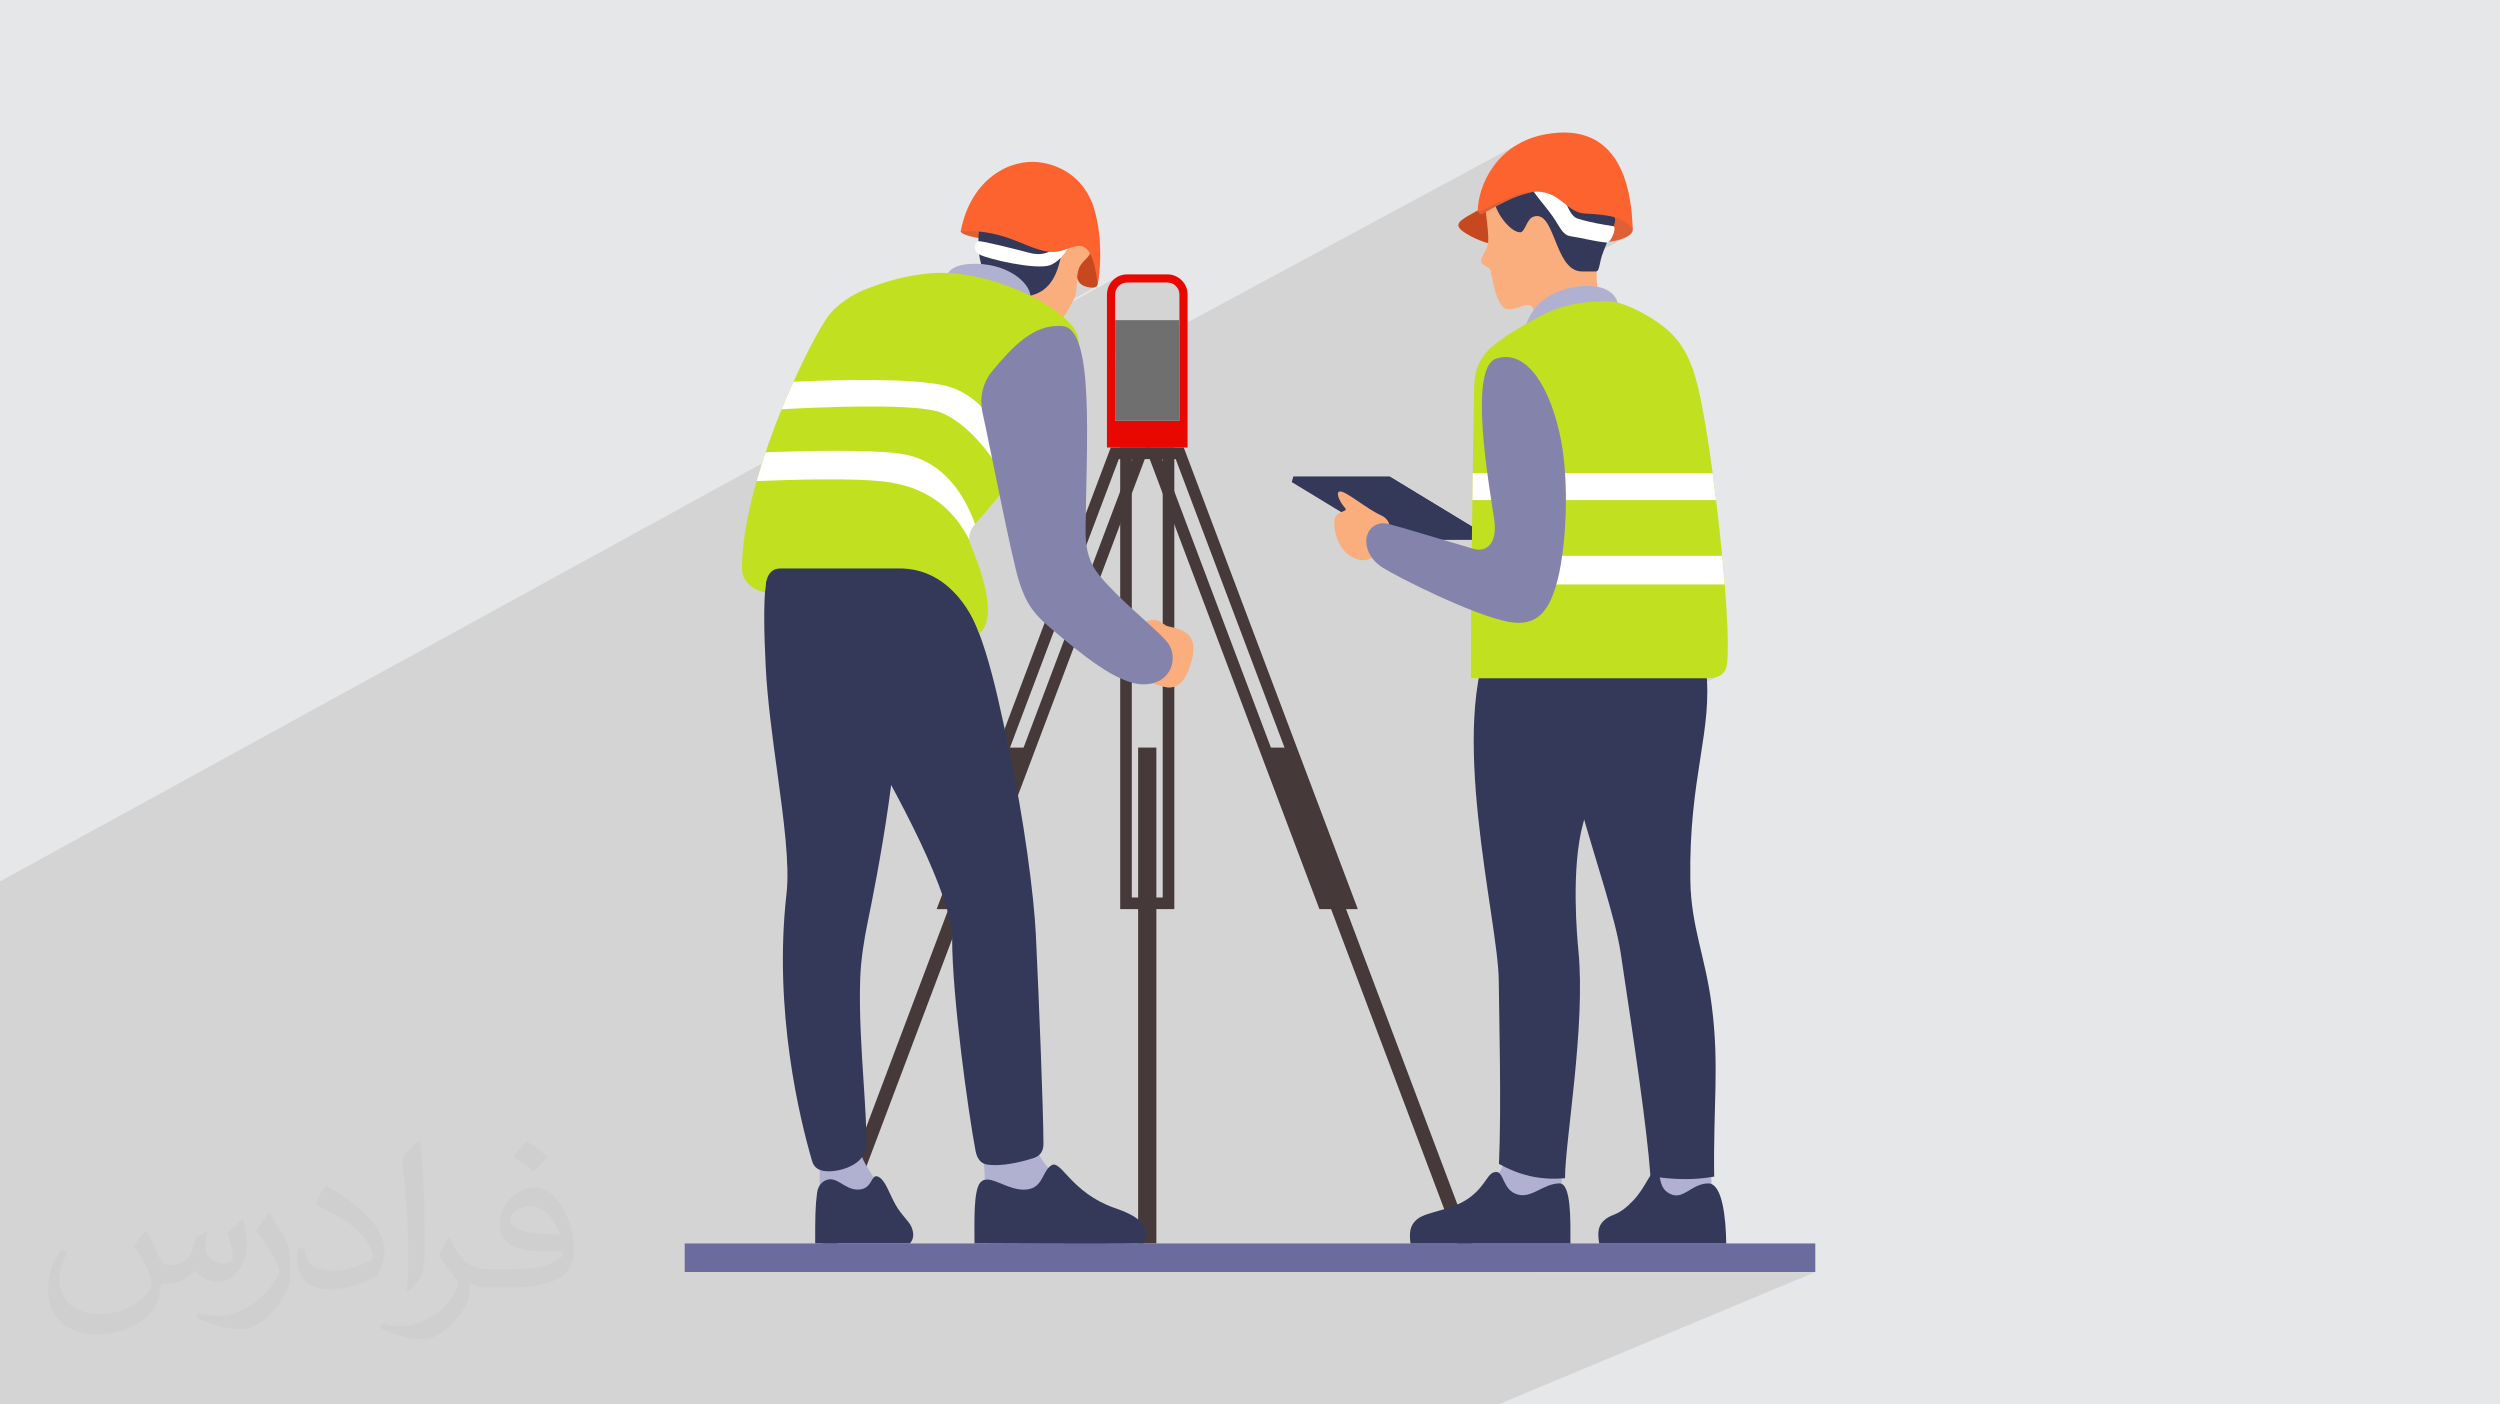 <?xml version="1.0" encoding="UTF-8"?>
<!DOCTYPE svg PUBLIC "-//W3C//DTD SVG 1.1//EN" "http://www.w3.org/Graphics/SVG/1.1/DTD/svg11.dtd">
<!-- Creator: CorelDRAW -->
<svg xmlns="http://www.w3.org/2000/svg" xml:space="preserve" width="94.192mm" height="52.917mm" version="1.1" style="shape-rendering:geometricPrecision; text-rendering:geometricPrecision; image-rendering:optimizeQuality; fill-rule:evenodd; clip-rule:evenodd"
viewBox="0 0 9419.16 5291.66"
 xmlns:xlink="http://www.w3.org/1999/xlink"
 xmlns:xodm="http://www.corel.com/coreldraw/odm/2003">
 <defs>
  <style type="text/css">
   <![CDATA[
    .fil0 {fill:#E6E7E8}
    .fil11 {fill:#343959;fill-rule:nonzero}
    .fil4 {fill:#453939;fill-rule:nonzero}
    .fil3 {fill:#6B6B9E;fill-rule:nonzero}
    .fil6 {fill:#706F6F;fill-rule:nonzero}
    .fil15 {fill:#8383AB;fill-rule:nonzero}
    .fil7 {fill:#B0B0D1;fill-rule:nonzero}
    .fil14 {fill:#C0E020;fill-rule:nonzero}
    .fil9 {fill:#C7481E;fill-rule:nonzero}
    .fil8 {fill:#E06036;fill-rule:nonzero}
    .fil5 {fill:#E80800;fill-rule:nonzero}
    .fil10 {fill:#FAAD7D;fill-rule:nonzero}
    .fil13 {fill:#FC632F;fill-rule:nonzero}
    .fil12 {fill:white;fill-rule:nonzero}
    .fil2 {fill:#373435;fill-opacity:0.031}
    .fil1 {fill:#373435;fill-opacity:0.102}
   ]]>
  </style>
 </defs>
 <g id="Layer_x0020_1">
  <polygon class="fil0" points="-0,0 9419.16,0 9419.16,5291.66 -0,5291.66 "/>
  <path class="fil1" d="M4464.99 5291.66l-6.7 0 -29.37 0 -6.57 0 -0.34 0 -49.22 0 -145.24 0 -283.03 0 -10.29 0 -8.35 0 -151.85 0 -9.03 0 -4.01 0 -12.02 0 -6.25 0 -75.72 0 -25.43 0 -19.85 0 -29.48 0 -590.41 0 -45.21 0 -31.9 0 -180.89 0 -267.65 0 -96.29 0 -38.52 0 -176.61 0 -57.79 0 -91.29 0 -9.66 0 -121.62 0 -4.14 0 -1.32 0 -35.34 0 -2.82 0 -5.86 0 -5.75 0 -5.62 0 -5.48 0 -5.33 0 -5.19 0 -5.02 0 -4.86 0 -4.67 0 -3.79 0 -26.31 0 -10.5 0 -134.06 0 -106.49 0 -47.24 0 -2.86 0 -83.76 0 -45.3 0 -42.43 0 -3.9 0 -73.05 0 -49.55 0 -39.72 0 -3.83 0 -46.77 0 -13.75 0 -25.59 0 -31.52 0 -264.73 0 -24.31 0 -169.62 0 -60.57 0 -59.8 0 -1.78 0 -60.59 0 -20.4 0 -340.49 0 -0.29 0 0 -10.57 0 -12.46 0 -72.07 0 -6.45 0 -8.67 0 -17.22 0 -40.69 0 -38.16 0 -0.02 0 -36.3 0 -54.26 0 -0.03 0 -38.26 0 -101.57 0 -4.04 0 -27.23 0 -8.6 0 -0.63 0 -20.17 0 -12.95 0 -4.6 0 -9.24 0 -0.78 0 -3.04 0 -9.39 0 -24.93 0 -2.48 0 -8.15 0 -11.07 0 -7.1 0 -5.43 0 -16.87 0 -1.36 0 -1.37 0 -0.99 0 -0.39 0 -1.36 0 -1.37 0 -1.36 0 -1.37 0 -0.54 0 -0.82 0 -0.88 0 -0.48 0 -1.36 0 -1.37 0 -0.26 0 -1.1 0 -1.36 0 -1.36 0 -0.77 0 -0.59 0 -1.36 0 -1.35 0 -1.36 0 -1.35 0 -1.36 0 -0.66 0 -0.69 0 -1.35 0 -1.36 0 -1.34 0 -1.35 0 -1.36 0 -0.55 0 -0.79 0 -1.34 0 -1.36 0 -1.34 0 -1.34 0 -1.35 0 -0.45 0 -0.89 0 -1.33 0 -1.35 0 -1.34 0 -1.34 0 -1.33 0 -0.36 0 -0.97 0 -1.34 0 -1.34 0 -1.32 0 -1.34 0 -1.33 0 -0.26 0 -1.07 0 -1.33 0 -1.32 0 -1.33 0 -1.33 0 -1.32 0 -0.17 0 -1.15 0 -25.52 0 -52.99 0 -12.73 0 -0.18 0 -5.73 0 -42.31 0 -7.81 0 -36.7 0 -2.42 0 -10.16 0 -33.34 0 -43.36 0 -3.59 0 -11.42 0 -18.74 0 -0.86 0 -19.53 0 -2.94 0 -4.65 0 -6.24 0 -36.05 0 -13.86 0 -0.25 0 -25.25 0 -6.72 0 -5.58 0 -1.58 0 -11.43 0 -12.91 0 -2.54 0 -10.07 0 -26.3 0 -7.52 0 -12.46 0 -1.21 0 -0.3 0 -0.73 0 -0.13 0 -8.45 0 -2.83 0 -11.43 0 -10.32 0 -2.45 0 -15.23 0 -0.12 0 -4.93 0 -0.03 0 -1.01 0 -0.72 0 -21.06 0 -8.67 0 -14.87 0 -2.92 0 -4.06 0 -1.01 0 -15.52 0 -0.1 0 -3.45 0 -1.43 0 -2.49 0 -21.18 0 -31.82 0 -3.77 0 -3.01 0 -6.33 0 -25.47 0 -54.9 0 -0.93 0 -6.44 0 -9.2 0 -7.24 0 -0.68 0 -9.73 0 -3.09 0 -0.18 0 -2.56 0 -0.5 0 -2.39 0 -20.14 0 -101.56 0 -21.9 0 -22.02 0 -85.21 0 -61.12 0 -70.37 0 -3.14 0 -5.35 0 -12.17 0 -1.33 0 -1.32 0 -1.32 0 -1.32 0 -1.32 0 -1.32 0 -5.26 0 -1.31 0 -1.32 0 -1.31 0 -1.31 0 -0.37 0 -0.94 0 -1.32 0 -4.26 0 -0.97 0 -1.3 0 -1.32 0 -1.29 0 -1.31 0 -1.3 0 -1.3 0 -7.79 0 -1.29 0 -1.29 0 -1.3 0 -1.29 2870.75 -1574.63 -0.54 1.7 -0.54 1.7 -0.54 1.7 -0.54 1.7 -3.19 10.22 -0.53 1.7 -0.53 1.71 -0.52 1.7 -0.53 1.7 -0.52 1.71 -0.52 1.7 -0.38 1.27 -1.69 5.55 -0.51 1.71 -0.37 1.22 1344.69 -736.42 -11.2 9.25 -9.25 11.2 -6.98 12.85 -4.42 14.2 -0.52 5.11 49.56 -27.09 7.63 -4.15 8.42 -2.62 9.04 -0.91 152.38 0 9.04 0.91 8.43 2.62 7.63 4.15 6.64 5.48 5.49 6.65 4.15 7.62 2.62 8.43 0.91 9.03 0 96.67 -272.96 147.37 0 24.79 1563.72 -843.22 -25.86 14.58 -23.42 16.44 -21.07 18.04 -18.79 19.35 -16.57 20.41 -14.43 21.2 -12.34 21.71 -10.35 21.96 -8.4 21.94 -6.54 21.64 -4.75 21.09 -3.01 20.26 -1.36 19.16 -0.02 0.81 -0.03 0.81 -0.02 0.81 -0.01 0.81 -0.01 0.8 -0.01 0.8 -0.01 0.8 0 0.79 4.11 -1.99 -0.1 0.5 -0.06 0.5 -0.05 0.47 -0.02 0.47 0.01 0.45 0.02 0.44 0.05 0.42 0.07 0.41 0.79 2.3 1.37 1.72 1.88 1.13 2.36 0.53 2.78 -0.07 2.71 -0.59 44.52 -23.79 9.39 -4.98 9.82 -5.11 10.13 -5.15 10.34 -5.12 10.44 -5.01 10.43 -4.83 10.31 -4.56 10.08 -4.22 9.75 -3.8 9.31 -3.31 8.75 -2.74 5.82 -1.66 5.67 -1.58 5.49 -1.51 5.3 -1.43 5.1 -1.36 4.89 -1.3 4.65 -1.24 4.4 -1.17 1.76 -0.06 1.77 -0.04 1.77 -0.03 1.79 -0.01 1.78 0 1.8 0.01 1.81 0.03 1.81 0.04 15.99 1.27 14.56 2.79 13.29 4.1 12.2 5.2 11.28 6.07 10.54 6.74 9.96 7.18 9.57 7.42 9.33 7.43 9.28 7.23 9.39 6.81 9.69 6.19 10.14 5.33 10.78 4.27 11.59 2.99 12.57 1.5 15.19 0.83 14.83 0.97 14.44 1.14 14 1.4 13.54 1.7 13.03 2.05 12.48 2.48 11.91 2.95 11.29 3.48 10.63 4.08 9.95 4.72 9.21 5.43 8.44 6.2 7.65 7.01 6.8 7.9 5.92 8.83 -1.72 7.69 -4.98 7.31 -7.99 6.84 -10.72 6.27 -80.66 42.32 -0.95 2.41 -1.73 4.37 -1.75 4.44 -5.36 15.06 -3.92 13.67 -2.91 12.16 -2.29 10.53 -2.08 8.78 -2.29 6.89 -2.9 4.88 -3.92 2.74 -0.34 7.23 -0.09 7.26 0.13 7.29 0.34 7.31 0.54 7.32 0.71 7.33 0.88 7.32 1.03 7.32 16.16 4.09 14.12 5.46 12.16 6.63 10.25 7.6 8.41 8.39 6.65 8.96 4.95 9.35 3.31 9.53 11.09 3.11 11.48 3.76 11.79 4.34 12.03 4.88 12.19 5.35 12.27 5.78 12.26 6.15 12.19 6.47 12.03 6.72 11.79 6.94 11.48 7.08 11.09 7.19 10.61 7.22 10.06 7.22 9.44 7.15 8.72 7.03 12.31 10.78 11.49 11.14 10.72 11.5 9.98 11.88 9.29 12.27 8.64 12.68 8.03 13.08 7.47 13.52 6.93 13.94 6.45 14.4 6.01 14.86 5.6 15.33 5.24 15.81 4.92 16.3 4.64 16.81 4.4 17.33 1.62 6.75 1.64 7.03 1.65 7.31 1.66 7.57 1.67 7.83 1.69 8.09 1.69 8.33 1.71 8.57 1.71 8.81 1.73 9.04 1.72 9.27 1.74 9.48 1.74 9.69 1.75 9.89 1.75 10.1 1.75 10.28 1.76 10.48 1.76 10.65 1.76 10.82 1.76 11 1.76 11.15 1.76 11.31 1.75 11.46 1.76 11.6 1.75 11.74 1.75 11.87 1.74 11.99 1.73 12.11 1.73 12.22 1.72 12.33 1.72 12.43 1.7 12.52 0.05 0 1.67 12.48 1.66 12.57 1.65 12.64 1.65 12.71 1.63 12.77 1.61 12.83 1.61 12.87 1.59 12.92 -922.94 456.98 -0.12 15.55 -0.14 18.55 -0.13 18.11 -0.12 17.63 -0.11 17.13 -0.1 16.6 -0.09 16.06 -0.08 15.48 -0.06 14.88 -0.06 14.26 -0.04 13.61 -0.03 12.93 -0.02 12.23 -0.01 11.51 29.73 0 -5.85 35.93 -4.67 36.91 -3.57 37.8 -2.51 38.57 -1.54 39.27 -0.62 39.84 0.23 40.32 1.02 40.71 1.75 40.98 2.4 41.16 1.85 25.4 871.12 -416.9 13.19 -0.47 12.9 -1.58 12.22 -3.07 11.18 -4.95 -919.68 439.82 0.22 2.99 3.52 41.22 3.99 41.09 4.4 40.87 4.72 40.54 5 40.12 5.21 39.59 4.62 33.62 376.27 -177.07 5.33 18.35 5.35 18.29 5.37 18.2 5.38 18.11 5.38 18.02 5.37 17.9 5.35 17.78 5.32 17.66 5.29 17.51 5.24 17.37 5.18 17.2 5.11 17.04 5.05 16.86 4.95 16.68 4.87 16.47 4.76 16.27 4.64 16.05 4.53 15.83 4.4 15.59 4.25 15.34 4.11 15.08 3.94 14.82 3.78 14.55 3.6 14.26 3.41 13.96 3.22 13.66 3.01 13.34 2.79 13.02 2.58 12.69 2.33 12.34 2.1 11.99 1.84 11.62 4.89 32.62 4.84 32.32 4.79 31.99 4.74 31.67 4.67 31.32 4.61 30.97 4.55 30.61 4.47 30.24 4.39 29.85 4.31 29.46 4.23 29.05 4.13 28.63 4.04 28.2 3.95 27.76 3.83 27.32 3.74 26.85 3.62 26.37 3.5 25.9 3.38 25.4 3.26 24.89 3.13 24.38 2.99 23.85 2.86 23.31 2.71 22.76 2.57 22.2 2.42 21.63 2.26 21.04 2.1 20.46 1.94 19.84 1.77 19.24 1.6 18.6 1.42 17.97 -5.57 8.77 -6.02 10.11 -6.6 11.21 -7.29 12.05 -8.13 12.65 -9.09 13 -10.18 13.09 -11.41 12.94 -19.63 19.37 -16.73 13.9 -14.33 9.66 -12.45 6.63 -11.09 4.84 -12.59 5.43 -7.56 3.76 -10.08 6.8 -9.44 8.49 -7.27 8.93 -2.15 3.9 416.55 -179.45 1.44 -0.23 1.43 -0.23 1.44 -0.24 1.44 -0.23 1.44 -0.24 1.44 -0.25 1.44 -0.25 1.45 -0.25 -430.24 185.32 -0.94 1.71 -3.43 10.43 -1.77 11.49 -0.29 12.77 1.02 14.26 2.16 15.97 -250.52 107.49 1064.86 0 -1195.51 499.26 -1032.96 0 -145.96 0zm-4464.99 -2013.59l0 -107.37m2945.11 -1628.79l-4.95 12.23 -4.92 12.32 -4.9 12.42 -4.87 12.5 -4.83 12.58 -4.8 12.65 -4.75 12.73 -4.71 12.79 -4.66 12.85 -4.61 12.9 -4.55 12.96 -2.94 8.52 1168.51 -642.45 1.76 5.42 2.08 4.83 2.41 4.29 2.73 3.78 3.07 3.33 3.41 2.89 3.75 2.52 4.1 2.18 6.36 2.61 7.72 2.42 8.48 1.84 8.59 0.87 8.11 -0.48 6.98 -2.2 -1265.81 693.48m-2861.87 1546.12l0 -5.3 0 -37.44m2947.17 -1741.22l-2.06 5.06"/>
  <path class="fil2" d="M550.85 4636.82c17.98,27.25 29.64,53.44 41.02,82.55 8.46,16.94 12.95,48.16 52.65,48.16 11.63,0 28.32,-3.43 43.13,-11.63 16.66,-8.74 29.36,-21.97 35.99,-42.06l15.87 -53.44 38.63 -19.05 2.64 2.64c-5.28,20.12 -6.6,39.42 -6.6,54.51 0,44.7 38.63,61.65 69.32,61.65 17.98,0 34.14,-8.74 34.14,-25.15 0,-21.16 -8.99,-57.15 -20.65,-89.43 17.98,-17.98 35.99,-35.99 56.62,-50.55l3.17 1.6c8.99,38.1 14.02,75.67 14.02,100.81 0,24.61 -10.85,51.87 -19.84,69.6 -18.52,34.92 -51.33,62.71 -91.01,62.71 -30.15,0 -63.75,-15.09 -86.79,-43.13l-1.32 0c-21.69,27 -55.3,51.33 -109.02,51.33l-16.66 0c-2.64,35.46 -10.31,60.58 -21.97,83.08 -32,62.43 -127,106.63 -216.43,106.63 -124.36,0 -186.79,-71.7 -186.79,-167.21 0,-59 19.3,-113.77 48.95,-152.65l24.33 10.06c-18.52,35.46 -30.96,68.78 -30.96,101.6 0,89.43 72.77,132.03 156.64,132.03 77.8,0 174.09,-49.48 191.57,-106.88 -6.6,-62.71 -30.15,-92.07 -66.14,-149.22 10.85,-19.05 24.87,-38.1 42.34,-58.47l3.17 0 0 0 0 0 -0.02 -0.09zm1434.31 -336.55c26.19,16.41 51.87,35.71 76.99,57.94 -14.02,19.84 -31.5,37.85 -53.19,53.72 -25.15,-20.37 -50.27,-37.85 -75.95,-56.36 17.45,-19.58 34.67,-38.35 52.12,-55.3l0 0 0 0 0 0 0 0 0 0 0.03 0zm13.49 244.48c-42.34,0 -76.99,27.79 -76.99,48.41 0,44.2 84.66,57.94 186,57.4 -12.7,-51.87 -57.15,-105.84 -109.02,-105.84l0.01 0.03zm-95 236.55c55.04,0 103.2,-1.6 139.95,-10.85 41.02,-10.31 75.67,-30.96 75.67,-45.24 0,-3.71 0,-8.2 -1.32,-11.91 -23.01,2.11 -49.48,2.11 -72.49,2.11 -74.6,0 -131.75,-16.94 -154.25,-58.75 -5.56,-11.63 -9.52,-24.61 -9.52,-39.42 0,-40.49 17.45,-79.91 48.16,-107.16 25.65,-22.48 53.97,-36.5 82.8,-36.5 52.12,0 93.65,41.81 122.76,107.7 15.87,35.99 26.72,77.52 26.72,129.92 0,34.92 -9.52,64.29 -31.22,85.98 -40.49,39.17 -115.09,53.97 -229.39,53.97l-51.87 0 0 0 -13.49 0c-28.32,0 -48.69,-5.03 -64.82,-17.45l-2.64 0c0.79,6.6 1.32,12.95 1.32,19.05 0,25.65 -8.46,58.47 -25.65,84.66 -50.8,75.41 -105.84,108.2 -153.47,108.2 -48.16,0 -107.16,-18.52 -160.35,-42.6l9.52 -18.52c17.2,7.14 41.02,11.91 73.81,11.91 85.98,0 198.96,-82.55 212.98,-163.25 -3.17,-6.6 -8.99,-15.34 -17.2,-24.61 -25.15,-29.9 -41.02,-54.76 -55.83,-80.95 12.7,-25.15 24.33,-45.24 35.18,-63.5l4.5 -0.53c36.78,74.88 70.1,117.73 144.45,117.73l11.63 0 0 0 53.97 0 0 0 0 0 0 0 0 0 0 0 0.09 0.01zm-372.54 79.12c6.35,-34.39 6.88,-73.02 6.88,-109.02l0 -53.44c0,-99.75 -12.7,-244.73 -23.01,-339.19 17.98,-19.3 43.13,-42.06 62.97,-57.4l5.82 1.6c13.49,118.8 16.66,256.39 16.66,383.64 0,33.35 -1.32,65.89 -4.5,89.69 -1.85,30.15 -19.3,52.91 -56.62,87.83l-8.2 -3.71zm-383.38 -157.43c1.85,46.84 24.87,83.62 105.31,83.62 50.01,0 92.33,-12.95 139.17,-35.18 8.46,-3.71 12.95,-8.74 12.95,-12.95 0,-29.36 -22.48,-68.25 -60.32,-103.71 -36.78,-33.35 -85.47,-62.71 -130.96,-82.3 -15.62,-6.6 -20.65,-13.49 -20.65,-20.12 0,-13.49 17.98,-41.81 32.82,-62.18l5.03 -0.53c52.12,27.25 110.34,67.74 153.47,112.7 39.17,41.53 63.5,83.62 63.5,129.39 0,33.86 -10.31,65.61 -27,95.25 -57.15,28.83 -118.01,50.8 -178.33,50.8 -73.28,0 -123.29,-34.39 -123.29,-115.09 0,-8.74 0,-22.22 3.17,-39.7l25.15 0 0 0 0 0 0 0 0 0 0 0 -0.02 0zm-132.57 -133.1l45.52 73.56c16.66,27.25 32.28,56.9 32.28,103.71l0 59.79c0,48.41 -30.96,100.28 -80.95,151.61 -39.17,34.67 -73.81,49.48 -105.84,49.48 -47.62,0 -102.13,-14.81 -165.1,-41.81l7.14 -18.52c19.84,5.28 42.85,9.78 71.17,9.78 90.5,-0.53 183.08,-66.67 225.42,-147.37 5.03,-9.27 6.88,-17.98 6.88,-24.08 0,-9.27 -5.03,-19.58 -8.99,-28.83 -23.01,-43.38 -48.69,-83.08 -76.99,-119.86 14.81,-23.29 29.64,-45.77 45.77,-68l3.71 0.53 0 0 0 0 0 0 0 0 0 0 -0.02 0.01z"/>
  <g id="_1682831004496">
   <polygon class="fil3" points="2579.74,4792.41 6839.42,4792.41 6839.42,4684.92 2579.74,4684.92 "/>
   <path class="fil4" d="M4264.26 3381.5l116.41 0 0 -1651.77 -116.41 0 0 1651.77zm160.12 43.72l-203.83 0 0 -1739.2 203.83 0 0 1739.2z"/>
   <polygon class="fil4" points="4288.12,4684.36 4356.81,4684.36 4356.81,2816.58 4288.12,2816.58 "/>
   <path class="fil4" d="M5001.38 3381.5l51.2 0 -622.89 -1651.77 -51.2 0 622.89 1651.77zm114.4 43.72l-144.63 0 -5.34 -14.15 -650.52 -1725.05 144.63 0 5.34 14.14 650.52 1725.06z"/>
   <polygon class="fil4" points="5546.29,4684.36 5489.87,4684.36 4785.53,2816.59 4841.96,2816.59 "/>
   <path class="fil4" d="M3592.36 3381.5l51.19 0 622.88 -1651.77 -51.2 0 -622.87 1651.77zm81.42 43.72l-144.64 0 655.86 -1739.2 144.63 0 -655.85 1739.2z"/>
   <polygon class="fil4" points="3098.63,4684.36 3155.06,4684.36 3859.39,2816.59 3802.97,2816.59 "/>
   <path class="fil5" d="M4201.37 1585.25l242.19 0 0 -475.75c0,-24.77 -20.15,-44.9 -44.91,-44.9l-152.38 0c-24.76,0 -44.9,20.13 -44.9,44.9l0 475.75zm272.97 100.77l-303.74 0 0 -576.52c0,-41.74 33.95,-75.68 75.67,-75.68l152.38 0c41.73,0 75.69,33.94 75.69,75.68l0 576.52z"/>
   <polygon class="fil6" points="4201.37,1585.25 4443.56,1585.25 4443.56,1206.15 4201.37,1206.15 "/>
   <path class="fil7" d="M3236.29 4294.13c-1.91,78.47 48.61,119.89 84.79,192.38 42.48,85.1 -236.7,110.37 -234.79,31.89 1.89,-78.48 5.76,-104.7 -4.26,-174.79 -16.02,-112.05 156.15,-127.97 154.26,-49.48z"/>
   <path class="fil7" d="M3902.59 4284.22c0,78.48 39.42,108.28 103.21,174.61 53.02,55.15 37.25,110.27 -38.18,126.55 -82.07,17.72 -257.94,25.81 -257.94,-66.98 0,-78.48 3.23,-104.7 -8.49,-174.79 -18.73,-112.05 201.4,-137.87 201.4,-59.39z"/>
   <path class="fil8" d="M3808.56 903.23c-1.33,10.23 -67.87,3.36 -110.99,-4.07 -43.1,-7.42 -79.59,-18.11 -77.85,-28.28 1.72,-10 37.61,-14.49 80.99,-8.86 43.37,5.65 109.18,30.98 107.85,41.21z"/>
   <path class="fil9" d="M4140.83 990.8c1,25.19 -1.48,59.76 -5.03,79.27 -3.98,21.87 -39.77,12.98 -54.36,6.1 -19.05,-9.01 -27.56,-26.95 -27.56,-69.99 0,-43.05 22.66,-91.99 43.75,-91.99 21.07,0 41.5,33.6 43.2,76.61z"/>
   <path class="fil10" d="M4064.75 1011.74c-13.01,35.27 -1.28,76.99 -18.03,113.47 -29.82,64.97 -67.16,118.24 -141.57,118.24 -81.28,0 -176.56,-93.31 -195.65,-233.82 -18.01,-132.61 3.83,-254.73 147.05,-277.31 143.52,-22.62 255.6,104.39 253.8,207.85 -0.53,30.39 -33.94,39.94 -45.6,71.57z"/>
   <path class="fil11" d="M4000.59 946c-13.26,84.83 -42.08,148.14 -113.76,166.66 -49.62,12.82 -117.88,-9.98 -149.69,-42.59 -29.15,-29.88 -47.81,-78.33 -50.38,-138.92 -2.12,-50.02 1.59,-112.23 36.59,-152.17 58.83,-67.15 152.81,-41.91 193.3,-21.92 58.67,29 96.72,107.19 83.94,188.94z"/>
   <path class="fil12" d="M3956.58 999.06c-52.47,19.11 -235.08,-22.93 -266.43,-40.34 -26.75,-14.85 -16.63,-46.72 -3.98,-49.84 12.2,-3 158.58,34.84 193.78,44.05 35.28,9.24 70.51,4.7 94.13,-20.45 18.98,-20.2 39.38,-24.93 47.46,-22.27 22.29,7.36 -23.61,73.78 -64.96,88.85z"/>
   <path class="fil13" d="M4113.53 760.95c22.91,54.81 45.06,179.22 22.27,309.12 -28.28,-221.77 -93.67,-120.71 -166.06,-120.71 -93.31,0 -171.16,-87.14 -350.02,-78.48 38.89,-201.48 189.81,-273.77 296.93,-259.45 76.11,10.18 156.23,52.32 196.88,149.52z"/>
   <path class="fil7" d="M3879.66 1132.33c-12.39,28.33 -110.22,3.66 -177.88,-13.41 -60.18,-15.18 -134.73,-38.48 -134.73,-69.4 0,-46.67 67.66,-60.66 135.9,-54.25 126.84,11.93 194.79,95.75 176.71,137.06z"/>
   <path class="fil11" d="M3749.73 4389.81c-12.03,0 -23.09,-0.89 -32.9,-2.63 -32.67,-5.84 -39.55,-42.16 -41.82,-54.1 -26.22,-138.31 -87.68,-576.72 -87.68,-798.22 0,-37.38 -11.44,-89.7 -34.01,-155.52 -87.81,-256.17 -312.9,-635.32 -439.27,-838.53 -28.49,-45.82 -165.32,-371.6 -66.24,-457.83 31.93,-27.78 75.69,-41.86 130.06,-41.86 133.76,0 264.3,29.26 385.04,136.19 132,116.9 187,405.54 237.14,637.97 58.05,269.15 95.6,558.8 102.7,705.83 11.57,239.75 28.48,666.2 28.65,788.71 0.03,27.73 -12.39,45.28 -37.99,53.66 -38.91,12.73 -97.1,26.33 -143.68,26.33z"/>
   <path class="fil11" d="M3123.05 4412.96c-24.24,0 -53.34,-4.37 -63.33,-38.43 -45.75,-155.94 -146.69,-566.27 -96.38,-1007.51 12.6,-110.39 -10.8,-281.79 -35.58,-463.24 -17.77,-130.12 -36.14,-264.68 -42.49,-386.17 -15,-287.12 -2.21,-407.73 48.84,-460.88 11.18,-11.64 28.77,-17.78 50.84,-17.78 44.08,0 128.55,18 204,88.36 75.62,70.52 139.42,191.95 180.54,372.63 51.53,226.5 -73.47,844.57 -100.35,974.48 -13.65,66.01 -25.83,141.44 -28.3,215.97 -4.13,124.4 4.99,264.51 13.04,388.13 6.31,97.06 11.77,180.9 9.61,238.33 -2.47,65.56 -85.26,96.11 -140.44,96.11z"/>
   <path class="fil14" d="M4062.71 1272.5c19.61,118.94 -167.08,455.39 -374.92,685.85 -30.18,33.47 -45.79,58.47 -28.28,100.38 50.2,120.19 95.19,273.41 30.15,328.55 -33.14,-91.98 -124.29,-245.53 -300.17,-245.53 -208.4,0 -392.17,0 -449.55,0 -56.51,0 -56.13,69 -57.84,90.1 -51.28,-10.19 -86.56,-46.27 -86.56,-88.28 0,-318.76 227.46,-805.92 318.55,-943.53 36.15,-54.59 105.49,-93.51 139.64,-106.99 38.75,-15.33 194.68,-80.29 354.17,-61.86 227.94,26.34 441.81,162.55 454.81,241.31z"/>
   <path class="fil11" d="M4309.91 4684.36c-151.64,3.18 -552.84,0 -638.38,0 0,-79.01 -4.45,-201.42 22.62,-229.76 35.21,-36.87 102.14,36.15 176.03,26.86 61.22,-7.7 56,-70.89 92.43,-91.65 35.36,-20.14 74.38,104.77 237.05,161.42 87.05,30.31 135.7,62.44 110.25,133.13z"/>
   <path class="fil11" d="M3434.77 4624.27c11.32,28.57 5.26,47.49 -6.43,60.09 -54.89,0 -293.82,0 -357.02,0 0,-94.17 0,-136.67 7.18,-190.8 4.58,-34.66 29.82,-50.45 49.96,-50.45 36.41,0 66.24,47.97 117.33,37.41 40.87,-8.45 36.98,-55.58 60.1,-48.18 27.99,8.96 42.45,59.77 67.04,104.62 22.82,41.64 52.32,63.28 61.84,87.31z"/>
   <path class="fil12" d="M3652.89 2035.6c-48.56,-94.68 -132.36,-193.42 -305.67,-219.08 -115.73,-17.12 -367.26,-9.39 -496.54,-3.87 10.36,-36.36 21.81,-72.81 34,-108.84 143.7,-5.1 386.93,-10.57 503.11,4.7 169.11,22.29 248.71,162.76 286,266.26 -15.61,19.82 -24.16,37.95 -20.9,60.83z"/>
   <path class="fil12" d="M3838.92 1767.65c-14.26,20.34 -28.98,40.53 -43.98,60.43 -51.19,-121.34 -174.74,-258.92 -273.33,-280.8 -118.59,-26.31 -424.93,-13.69 -576.51,-5.37 14.71,-36.06 29.69,-70.85 44.47,-103.69 163.17,-7.53 436.5,-14.59 566.46,13.55 158.7,34.42 240.97,210.13 282.89,315.88z"/>
   <path class="fil10" d="M4476.1 2529.88c-21.93,55.03 -56.91,64.4 -82.37,59.54 -57.06,-10.92 -82.62,-28.78 -110.57,-84.21 -15.51,-30.75 -18.37,-97.71 -8.86,-126.8 9.27,-28.36 48.04,-42.66 72.78,-43.3 19.41,-0.48 33.61,14.83 46.84,22.28 11.31,6.36 67.11,7.44 90.83,43.1 21.95,32.96 10.45,81.46 -8.65,129.39z"/>
   <path class="fil15" d="M4396.93 2418.18c-39.8,-47.55 -138.87,-123.72 -224.07,-215.16 -48.39,-51.92 -83.73,-94.4 -82.79,-205.73 2.7,-319.51 34.43,-756.82 -85.62,-768.51 -109.4,-10.66 -190.97,78.98 -267.46,171.18 -31.59,38.08 -48.41,96.14 -35.03,155.51 25.17,111.57 107.55,538.19 136.96,632.98 28.1,90.53 61.07,128.79 120.55,179.17 112.75,95.47 251.68,210.88 347.67,210.88 110.69,0 135.03,-106.24 89.79,-160.32z"/>
   <polygon class="fil11" points="5594.76,2013.68 5236.33,1796.03 4872.6,1796.03 4866.77,1816.26 5225.19,2033.92 5588.91,2033.92 "/>
   <polygon class="fil11" points="5594.76,2013.68 5231.03,2013.68 4872.6,1796.03 5236.33,1796.03 "/>
   <path class="fil10" d="M5235.42 2016.97c-7.21,42.35 -59.74,100.14 -108,93.3 -80.84,-11.46 -106.36,-110.95 -99.14,-153.28 5.81,-34.12 53.26,-27.3 39.59,-42.65 -21.52,-24.18 -37.91,-62.52 -18.56,-62.68 24.06,-0.22 96.73,63.72 155.61,90.81 38.16,17.55 33.42,57.41 30.5,74.5z"/>
   <path class="fil8" d="M6151.59 865.76c0,26.94 -62.29,48.78 -139.16,48.78 -76.82,0 -139.13,-28.64 -139.13,-63.1 0,-37.29 62.31,-55.67 139.13,-55.67 76.87,0 139.16,43.05 139.16,69.99z"/>
   <path class="fil9" d="M5734.87 867.88c-3.4,22.74 -41.56,54.08 -92.79,54.08 -36.55,0 -97.74,-26.74 -129.53,-49.62 -22.09,-15.91 -24.25,-29.02 -3.07,-45.08 18.31,-13.89 92.21,-54.73 146.11,-76.82 47.42,-19.43 86.16,71.31 79.28,117.44z"/>
   <path class="fil10" d="M6087.79 791c-10.92,109.75 -57.69,147.22 -69.54,208.72 -20.26,104.68 62.65,230.17 7.18,272.78 -53.5,41.11 -228.54,-50.79 -249.75,-111.59 -5.24,-15.06 -24.87,-13.31 -39.71,-7.82 -24.94,9.2 -36.2,12.06 -51.3,12.06 -18.12,0 -30.66,-12.41 -44.19,-47.01 -10.6,-27.13 -17.11,-56.89 -22.97,-94.2 -3.23,-20.53 -37.47,-22.8 -37.47,-41.18 0,-14.99 18.02,-35.81 23.86,-54.25 11.58,-36.69 -9.93,-124.95 -6.89,-167.38 4.07,-56.91 50.19,-209.97 243.9,-215.62 227.7,-6.65 256,154.19 246.88,245.49z"/>
   <path class="fil7" d="M5845.78 4276.1c32.07,59.31 61.52,226.21 9.98,275 -59.7,56.5 -220.72,4.87 -240.64,-47.55 -22.92,-60.25 70.55,-46.82 70.55,-263.16 0,-113.3 104.66,-66.78 160.11,35.71z"/>
   <path class="fil7" d="M6415.74 4291.3c30.32,85.61 45.62,201.17 20.04,259.8 -28.38,64.9 -146.83,26.65 -182.04,-37.82 -39.58,-72.39 -22.19,-152.69 19.75,-217.52 41.89,-64.79 106.98,-103.91 142.25,-4.46z"/>
   <path class="fil11" d="M5946.9 3581.51c28.09,284.2 -50.91,721.09 -50.35,857.53 -98.56,8.49 -173.69,-12.72 -249.01,-53.72 9.71,-211.36 0.4,-566.84 -0.75,-691.4 -2.15,-231.93 -197.7,-964.99 -19.62,-1313.87 87.66,-171.7 356.81,-265.11 448.48,-6.01 59.91,169.09 -23.71,415.34 -110.58,726.74 -47.47,170.1 -22.54,436.49 -18.17,480.73z"/>
   <path class="fil11" d="M6368.61 3316.89c2.81,175.26 56.62,286.36 80.54,471.06 29.53,228.33 5.17,378.66 9.41,645.03 -80.25,14.14 -153.67,11.45 -240.24,-1.27 -13.93,-188.05 -59.27,-488.24 -111.92,-839.59 -40.09,-267.72 -295.18,-841.98 -226.82,-1160.12 65.73,-305.77 504.19,-276.77 547.59,84.51 28.37,236.17 -64.81,406.67 -58.56,800.38z"/>
   <path class="fil7" d="M6096.7 1156.32c0,38.06 -74.57,77.47 -175.21,104.98 -97.15,26.57 -178.85,29.58 -178.85,-8.49 0,-18.53 21.21,-80.29 65.75,-117.35 46.97,-39.09 105.21,-54.24 156.82,-57.68 94.71,-6.29 131.49,40.46 131.49,78.54z"/>
   <path class="fil14" d="M6507.2 2499.17c-5.18,48.91 -41.81,56.38 -77.37,56.38 -89.16,0 -787.34,0 -888.35,0 0,-216.67 7.35,-858.74 12.65,-1099.39 1.31,-58.84 17.94,-110.42 75.45,-156.6 51.67,-41.5 110.94,-74.84 174.21,-108.78 98.98,-53.09 194.63,-55.32 256.27,-55.32 56.75,0 160.85,56.25 215.09,101.45 67.89,56.56 99.21,127.79 122.13,221.62 52.08,213.33 127.59,871.68 109.92,1040.64z"/>
   <path class="fil11" d="M5916.88 4684.92c-154.82,0 -456.79,0 -602.59,0 -5.25,-39.94 -2.76,-69.48 25.74,-91.9 38.78,-30.52 130.33,-31.28 197.08,-81.01 65.01,-48.44 66.31,-96.44 100.27,-96.44 30.22,0 23.37,69.67 81.45,85.19 53.84,14.38 96.56,-42.06 156.88,-42.06 44.54,0 41.17,139.55 41.17,226.22z"/>
   <path class="fil11" d="M6503.96 4684.92c-154.82,0 -327.38,0 -478.89,0 -7.11,-45.03 -3.95,-69.64 24.28,-91.9 27.59,-21.75 47.78,-10.34 104.47,-70.39 51.64,-54.71 66.09,-120.56 89.22,-109.12 17.6,8.68 1.36,66.95 55.53,87.25 46.12,17.26 77.73,-42.06 137.94,-42.06 53.37,0 65.95,131.91 67.45,226.22z"/>
   <path class="fil11" d="M6083.05 842.78c-3.6,9.41 -19.83,48.49 -41.96,104.63 -18.03,45.6 -12.78,75.3 -29.31,75.3 -27.95,0 -39.33,-0.07 -51.4,-0.01 -106.05,0.55 -99.86,-239.38 -185.22,-205.37 -22.38,8.92 -30.41,57.97 -47.37,57.97 -43.82,0 -112.6,-101.09 -96.14,-141.74 12.58,-31.13 106.74,-42.06 172.14,-42.06 65.4,0 307.85,76 279.26,151.28z"/>
   <path class="fil12" d="M6078.16 883.13c-5.68,14.71 -15.3,31.69 -23.56,30.9 -50.15,-4.77 -87.5,-16.46 -137.35,-24.03 -30.99,-4.71 -39.75,-35.43 -67.87,-75.67 -35.06,-50.19 -99.51,-114.55 -86.25,-136.27 10.82,-17.7 99.69,-12.37 112.76,21.21 24.16,62.03 36.59,114.63 68.94,124.6 49.86,15.38 91.38,21.3 132.9,28.46 10.27,1.76 2.95,24.25 0.43,30.8z"/>
   <path class="fil12" d="M6498.15 2202.09l-954.34 0c0.38,-35.21 0.75,-71.38 1.12,-108.01l943.66 0c3.51,36.97 6.75,73.17 9.56,108.01z"/>
   <path class="fil12" d="M6465.53 1884.03l-918.12 0c0.41,-34.53 0.87,-68.61 1.32,-101.78l903.72 0c4.46,33.17 8.84,67.28 13.08,101.78z"/>
   <path class="fil8" d="M5805.88 711.02c3.01,4.4 -27.81,10.41 -69.37,22.37 -45.02,12.95 -118.23,53.5 -145.54,69.27 -10.39,6.01 -18.3,5.22 -19.62,-1.68 -0.92,-4.79 2.14,-12.77 18.42,-21.78 32.92,-18.2 89.92,-44.27 144.35,-58.72 28.12,-7.46 69.63,-12.55 71.76,-9.46z"/>
   <path class="fil13" d="M6151.59 865.76c-29.17,-49.72 -97.42,-56.96 -179.31,-61.17 -69.96,-3.61 -90.72,-80.22 -180.16,-82.52 -61.47,-1.58 -106.04,19.62 -224.81,77.23 0,-98.26 69.68,-261.58 259.81,-294.09 102.32,-17.49 313.9,-21.21 324.47,360.55z"/>
   <path class="fil15" d="M5881.09 1657.27c-36.6,-188.18 -125.01,-344.71 -243.79,-306.19 -105.11,34.08 -28.27,468.62 -7.56,606.21 12.8,85.12 -24.95,125.82 -77.88,110.54 -111.13,-32.11 -270.06,-81.21 -321.1,-93.89 -49.55,-12.32 -83.12,24.94 -83.12,63.73 0,39.93 23.59,76.97 61.15,100.65 58.02,36.58 339.26,178.65 474.16,204.39 110.25,21.02 157.18,-42.54 187.15,-164.42 30.59,-124.4 42.91,-356.97 10.99,-521.02z"/>
  </g>
 </g>
</svg>
